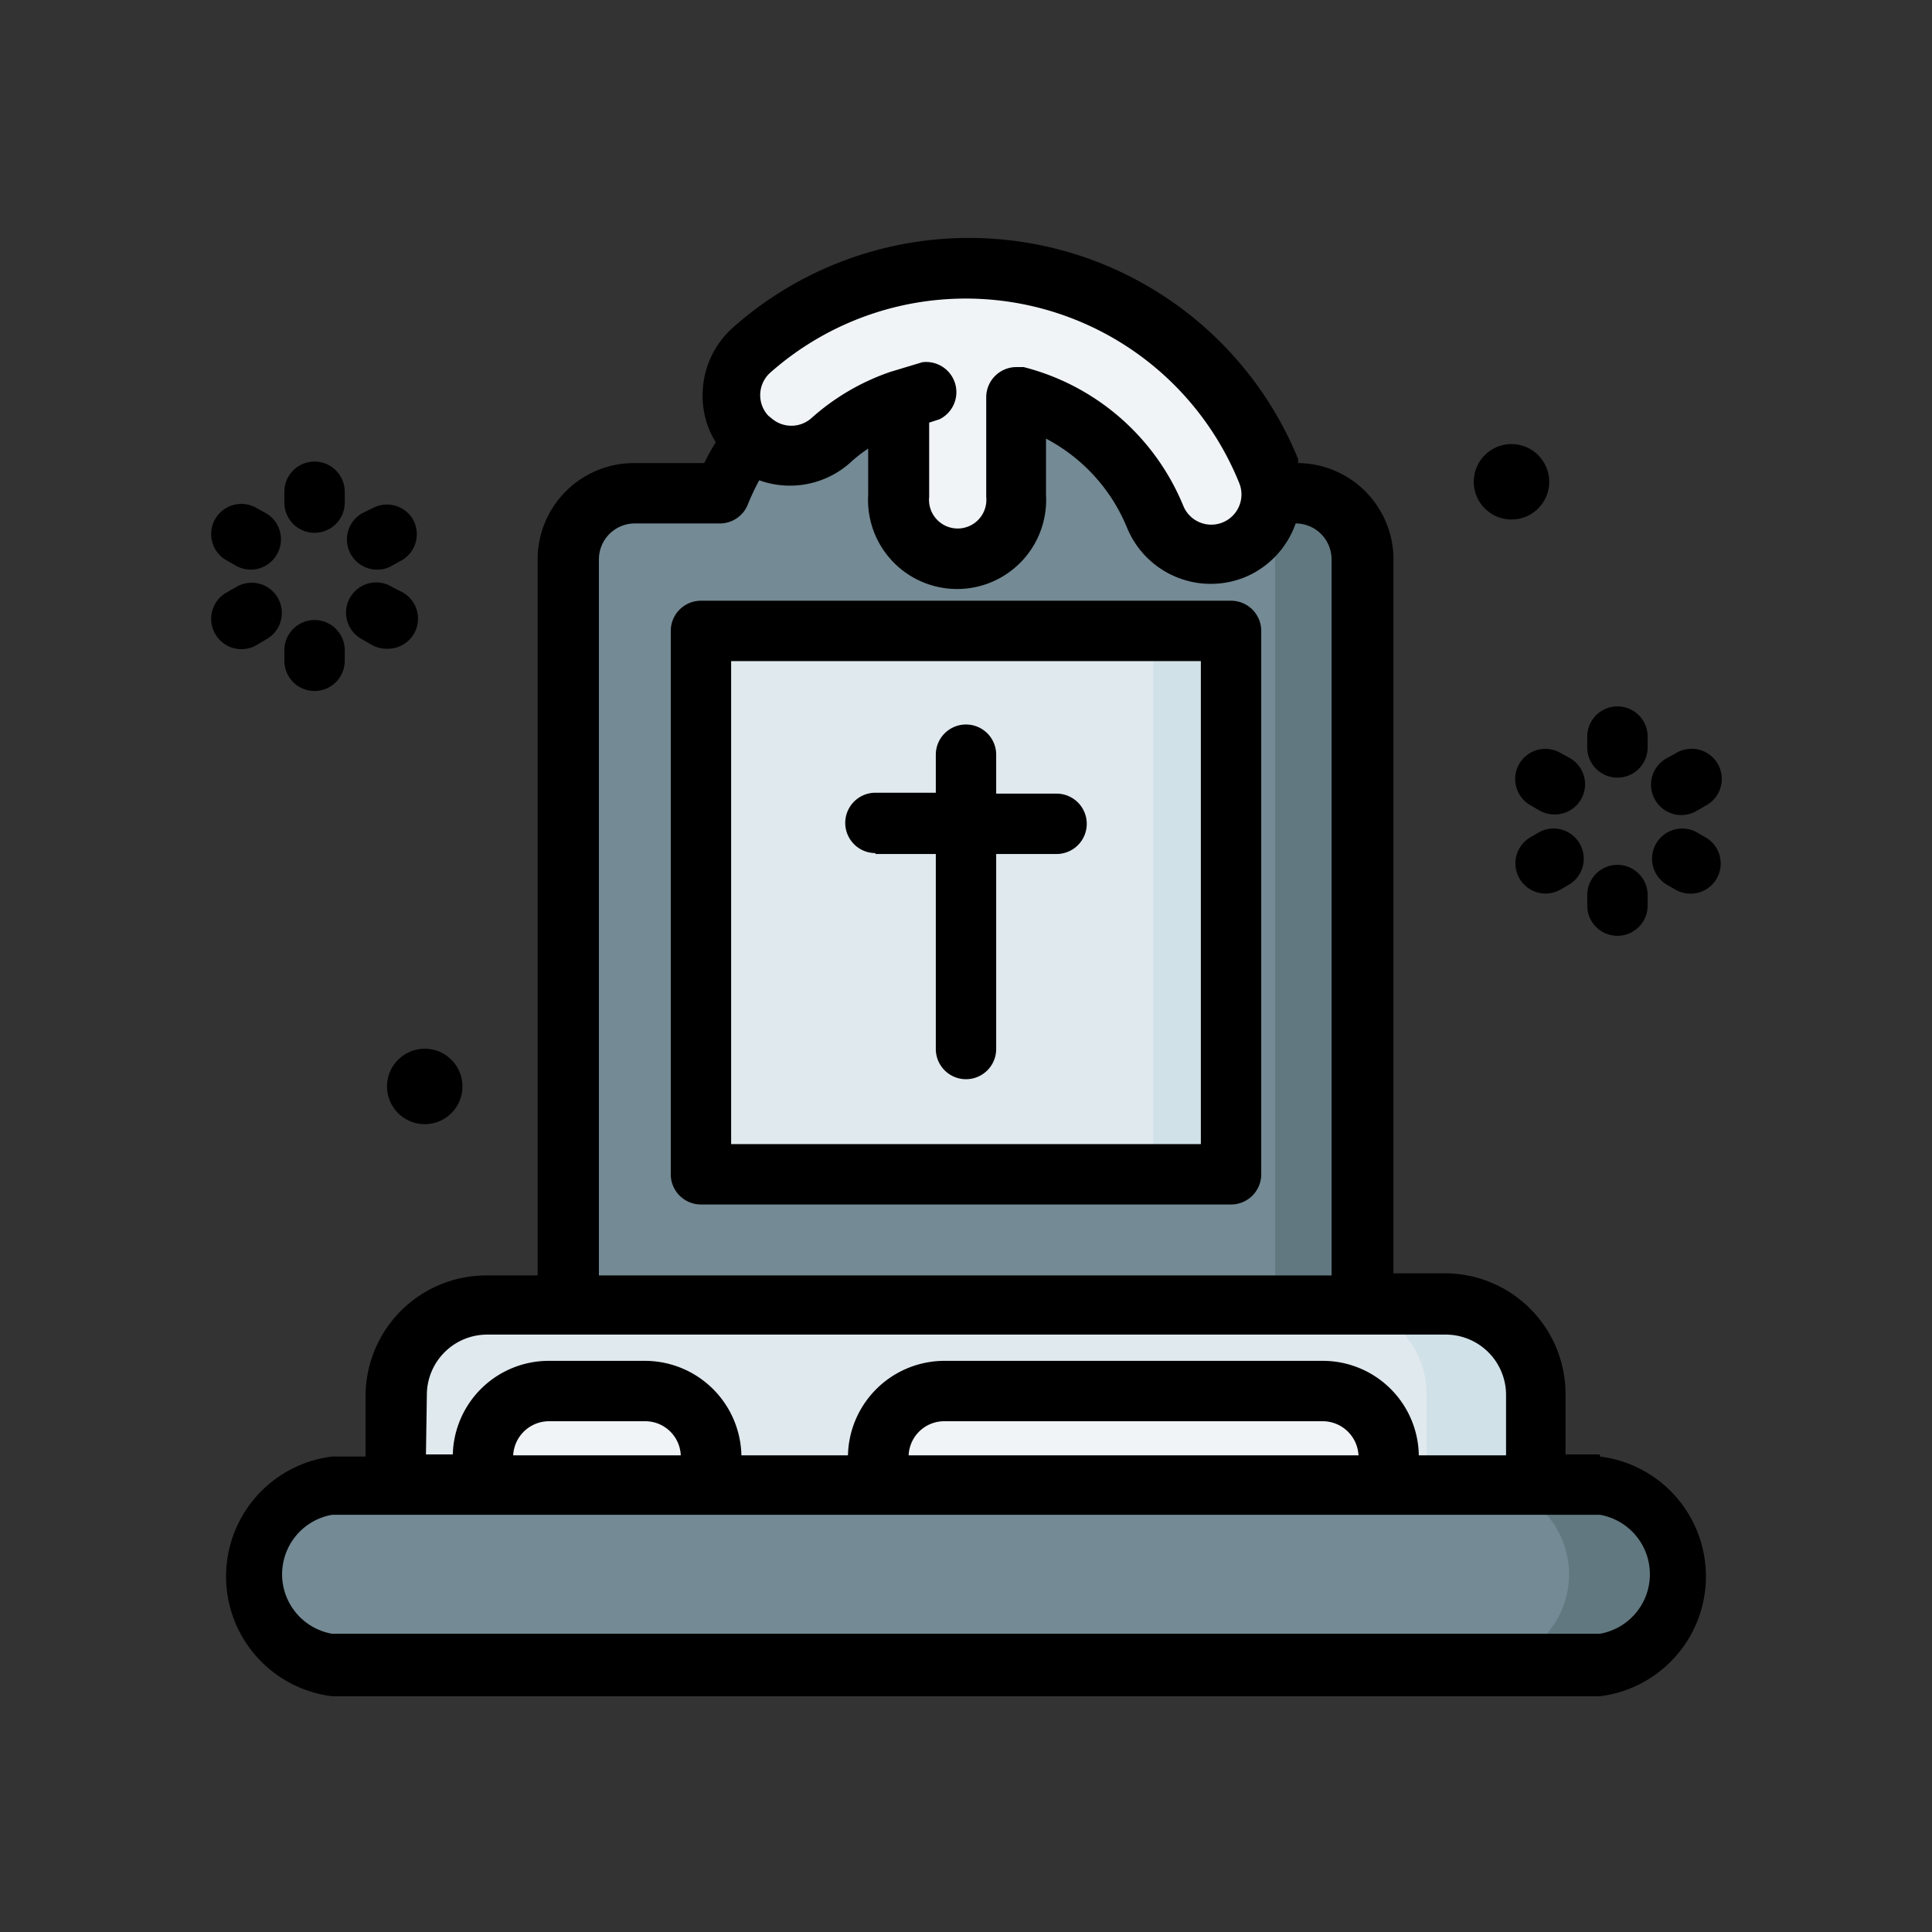 <?xml version="1.0" ?>
<!-- Скачано с сайта svg4.ru / Downloaded from svg4.ru -->
<svg width="800px" height="800px" viewBox="0 0 64 64" xmlns="http://www.w3.org/2000/svg">
<rect x="0" y="0" width="64" height="64" fill="#333333" stroke="none"/>
<defs>
<style>.cls-1{fill:#748a95;}.cls-2{fill:#e0e9ee;}.cls-3{fill:#f0f4f7;}.cls-4{fill:#d0e1e8;}.cls-5{fill:#617880;}</style>
</defs>
<g id="Gravestone">
<path class="cls-1" d="M24.86,14.56a8.61,8.61,0,0,0-1,1.78H21a2.19,2.19,0,0,0-2.19,2.19V43.25l15.7,1.43,10.62-1.43V18.53A2.18,2.18,0,0,0,43,16.34h-.85s-6.45-5.73-10.51-5.73S24.86,14.56,24.86,14.56Z" id="path173533-0"/>
<path class="cls-2" d="M23.22,20.9H40.78v18H23.22Z" id="rect172455-3"/>
<path class="cls-3" d="M32,8.88a10.76,10.76,0,0,0-7.16,2.72,2,2,0,0,0,2.66,3,6.8,6.8,0,0,1,2.28-1.34v3.14a1.95,1.95,0,1,0,3.89,0v-3.3a6.8,6.8,0,0,1,4.61,4A2,2,0,0,0,42,15.58,10.81,10.81,0,0,0,32,8.88Z" id="path173061-6"/>
<path class="cls-4" d="M38.2,20.9h2.58v18H38.2Z" id="path256824"/>
<path class="cls-5" d="M42.24,18.53V43.24h2.92V18.53A2.18,2.18,0,0,0,43,16.34h-.85Z" id="path264480"/>
<path class="cls-2" d="M13.14,49.18v-3a3,3,0,0,1,3-3H47.89a3,3,0,0,1,3,3v3L28,52.87Z" id="path113813-6-0"/>
<path class="cls-3" d="M16,49.18v-.94a2.19,2.19,0,0,1,2.19-2.19h3.17a2.18,2.18,0,0,1,2.18,2.19v.94l-3.72,2.41Z" id="path174409-1"/>
<path class="cls-3" d="M29.09,49.18v-.94a2.18,2.18,0,0,1,2.18-2.19H43.83A2.19,2.19,0,0,1,46,48.24v.94l-8.66,2.41Z" id="path175418-0"/>
<path class="cls-1" d="M11,49.18H53a3,3,0,0,1,0,5.94H11a3,3,0,0,1,0-5.94Z" id="rect113708-8-6"/>
<path class="cls-4" d="M50.86,49.18v-3a3,3,0,0,0-3-3H44.26a3,3,0,0,1,3,3v3Z" id="path267337"/>
<path class="cls-5" d="M49.4,49.18a3,3,0,0,1,0,5.94H53a3,3,0,0,0,0-5.94Z" id="path267339"/>
<circle cx="14.07" cy="35.99" r="1.25"/>
<circle cx="50.07" cy="15.96" r="1.25"/>
<path d="M53,48.18H51.86v-2a4,4,0,0,0-4-4H46.16V18.53A3.19,3.19,0,0,0,43,15.34h0a.74.74,0,0,0,0-.14,11.78,11.78,0,0,0-18.72-4.35,3,3,0,0,0-1,2.07,2.92,2.92,0,0,0,.43,1.73,7.62,7.62,0,0,0-.38.69H21a3.19,3.19,0,0,0-3.19,3.19V42.25H16.11a4,4,0,0,0-4,4v2H11a4,4,0,0,0,0,7.94H53a4,4,0,0,0,0-7.94ZM25.51,12.35A9.77,9.77,0,0,1,41.05,16a1,1,0,0,1-1.85.76,7.8,7.8,0,0,0-5.29-4.6l-.24,0a1,1,0,0,0-1,1v3.3a.95.95,0,1,1-1.89,0V14l.34-.11A1,1,0,0,0,30.55,12l-1.06.32h0a7.64,7.64,0,0,0-2.61,1.53,1,1,0,0,1-1.33,0l-.1-.08A1,1,0,0,1,25.51,12.35Zm-5.67,6.18A1.19,1.19,0,0,1,21,17.34h2.85a1,1,0,0,0,.92-.62,7.49,7.49,0,0,1,.38-.81,3,3,0,0,0,3-.57,4.78,4.78,0,0,1,.61-.48v1.53a2.95,2.95,0,1,0,5.89,0V14.53a5.83,5.83,0,0,1,2.68,2.94,3,3,0,0,0,3.91,1.65,3,3,0,0,0,1.68-1.78h0a1.19,1.19,0,0,1,1.19,1.19V42.25H19.84Zm-5.7,27.68a2,2,0,0,1,2-2H47.89a2,2,0,0,1,2,2v2H47a3.18,3.18,0,0,0-3.18-3.13H31.27a3.2,3.2,0,0,0-3.18,3.13H24.56a3.2,3.2,0,0,0-3.18-3.13H18.21A3.18,3.18,0,0,0,15,48.18h-.89Zm30.87,2H30.1a1.18,1.18,0,0,1,1.17-1.13H43.83A1.19,1.19,0,0,1,45,48.18Zm-22.46,0H17a1.19,1.19,0,0,1,1.18-1.13h3.17A1.18,1.18,0,0,1,22.55,48.18ZM53,54.12H11a2,2,0,0,1,0-3.94H53a2,2,0,0,1,0,3.94Z"/>
<path d="M13.71,21a1,1,0,0,0-.36-1.37L13,19.45a1,1,0,1,0-1,1.73l.31.18a1,1,0,0,0,.5.13A1,1,0,0,0,13.71,21Z"/>
<path d="M7.8,18.73a1,1,0,0,0,.5.14,1,1,0,0,0,.87-.5A1,1,0,0,0,8.81,17l-.31-.17a1,1,0,0,0-1.37.36,1,1,0,0,0,.37,1.37Z"/>
<path d="M7.13,21a1,1,0,0,0,1.37.37l.3-.18a1,1,0,1,0-1-1.73l-.3.17A1,1,0,0,0,7.13,21Z"/>
<path d="M12.35,16.83,12,17a1,1,0,0,0,.5,1.87.93.93,0,0,0,.5-.14l.31-.17a1,1,0,0,0,.36-1.37A1,1,0,0,0,12.35,16.83Z"/>
<path d="M9.42,21.89a1,1,0,0,0,2,0v-.35a1,1,0,0,0-2,0Z"/>
<path d="M10.42,17.65a1,1,0,0,0,1-1v-.36a1,1,0,0,0-2,0v.36A1,1,0,0,0,10.42,17.65Z"/>
<path d="M55.19,29.29l.31.18a1,1,0,0,0,1.37-.37,1,1,0,0,0-.37-1.36l-.31-.18a1,1,0,0,0-1,1.73Z"/>
<path d="M52,25.11l-.31-.17a1,1,0,0,0-1.36.36,1,1,0,0,0,.36,1.37l.31.18a1,1,0,0,0,.5.13,1,1,0,0,0,.5-1.87Z"/>
<path d="M51,27.56l-.31.18a1,1,0,0,0,.5,1.86,1,1,0,0,0,.5-.13l.31-.18a1,1,0,0,0-1-1.73Z"/>
<path d="M55.69,27a1,1,0,0,0,.5-.13l.31-.18a1,1,0,1,0-1-1.73l-.31.17a1,1,0,0,0-.36,1.37A1,1,0,0,0,55.69,27Z"/>
<path d="M52.58,30a1,1,0,0,0,2,0v-.35a1,1,0,1,0-2,0Z"/>
<path d="M53.58,25.76a1,1,0,0,0,1-1V24.4a1,1,0,1,0-2,0v.36A1,1,0,0,0,53.58,25.76Z"/>
<path d="M40.78,19.9H23.22a1,1,0,0,0-1,1v18a1,1,0,0,0,1,1H40.78a1,1,0,0,0,1-1v-18A1,1,0,0,0,40.78,19.9Zm-1,18H24.22v-16H39.78Z"/>
<path d="M29,28.29h2v6.46a1,1,0,0,0,2,0V28.29h2a1,1,0,0,0,0-2H33V25a1,1,0,0,0-2,0v1.26H29a1,1,0,1,0,0,2Z"/>
</g>
</svg>
